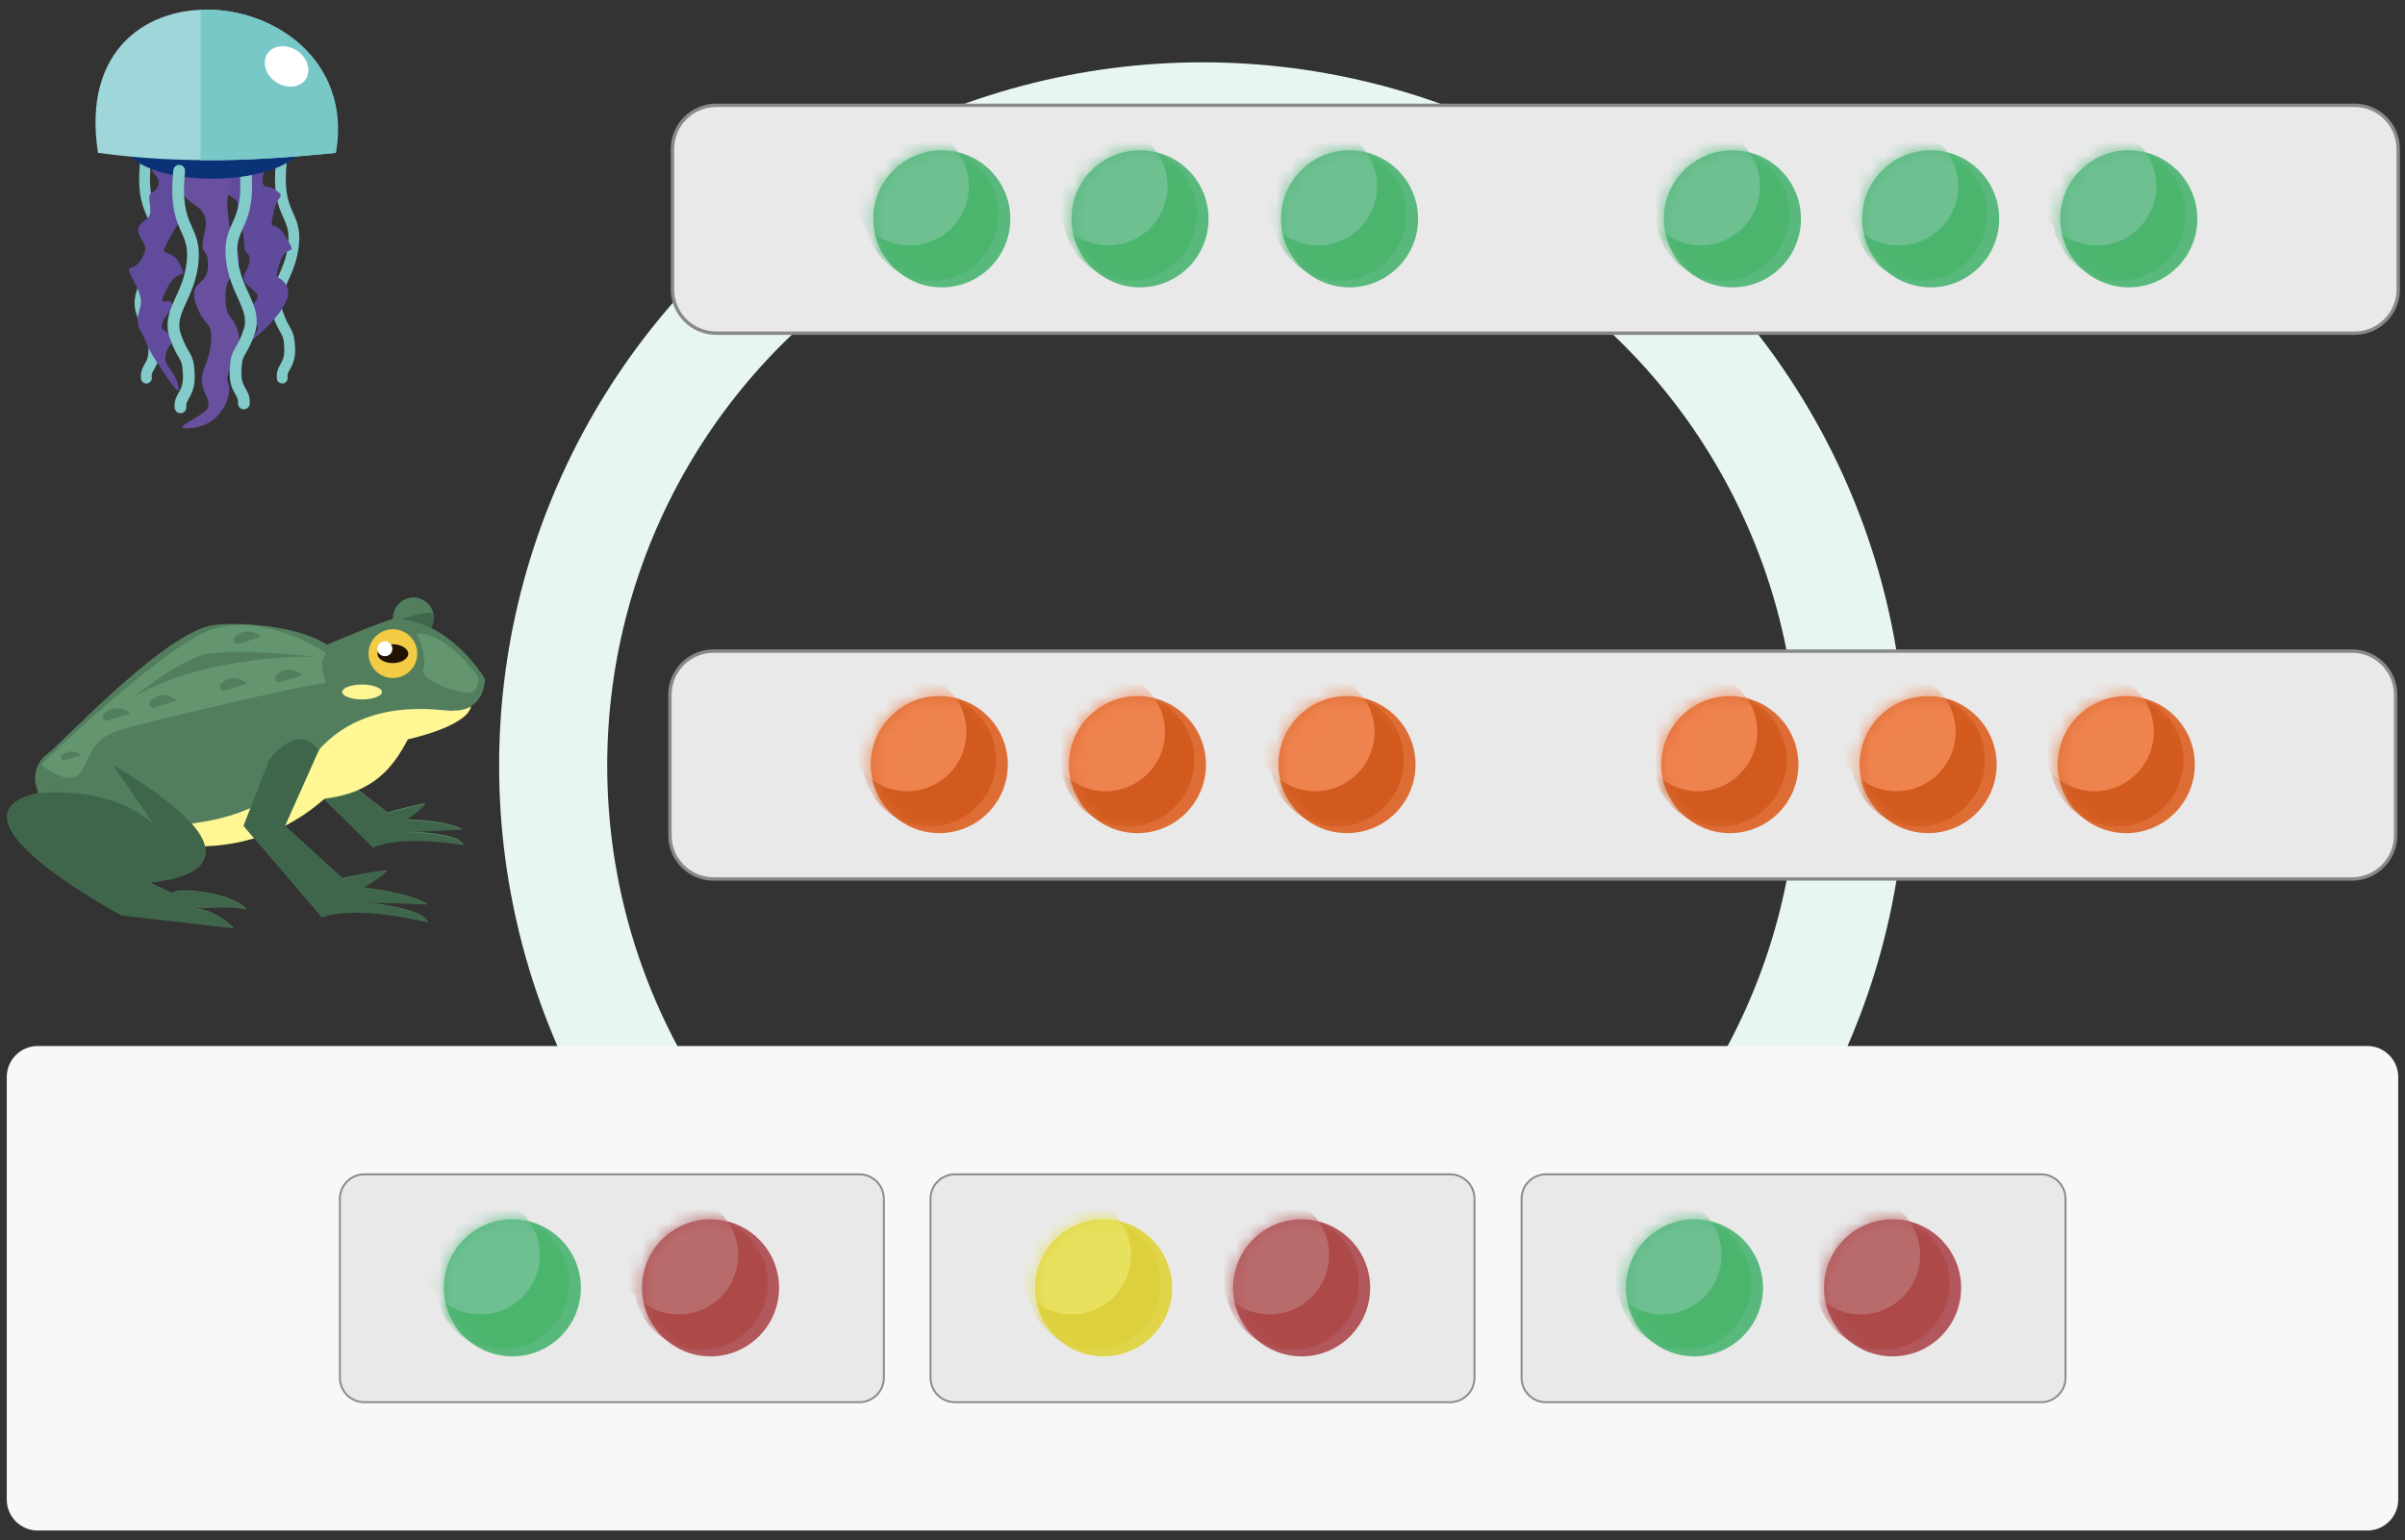 <svg width="178" height="114" viewBox="0 0 178 114" fill="none" xmlns="http://www.w3.org/2000/svg">
<rect x="0" y="0" width="178" height="114" fill="#333333" stroke="none"/>
<circle cx="89" cy="56.672" r="48.059" stroke="#E7F7EF" stroke-width="8"/>
<path d="M175.206 77.426H2.794C1.527 77.426 0.5 78.453 0.5 79.72V110.997C0.5 112.264 1.527 113.291 2.794 113.291H175.206C176.473 113.291 177.5 112.264 177.5 110.997V79.72C177.5 78.453 176.473 77.426 175.206 77.426Z" fill="#F7F8F8"/>
<path d="M20.826 11.96C20.406 16.031 21.957 15.676 21.73 18.067C21.504 20.458 19.986 21.524 20.535 23.14C21.084 24.755 21.375 24.335 21.44 25.724C21.504 27.146 20.794 27.146 20.89 27.986" stroke="#83CBC9" stroke-width="0.8" stroke-linecap="round"/>
<path d="M17.627 11.83C16.366 12.379 15.85 13.51 16.657 14.221C17.465 14.932 17.627 14.609 17.594 15.417C17.53 16.224 17.271 15.675 17.691 16.515C18.111 17.323 18.014 17.549 18.079 18.26C18.144 18.971 18.499 18.518 18.467 19.294C18.402 20.069 17.918 20.166 18.079 20.748C18.241 21.329 19.436 21.62 18.951 22.267C18.467 22.913 17.691 22.654 18.305 23.3C18.887 23.947 19.242 24.076 19.016 24.496C18.79 24.916 17.82 25.788 18.693 25.142C19.565 24.496 21.795 22.363 21.245 21.233C20.696 20.102 20.212 21.136 20.696 19.488C21.181 17.872 22.118 19.165 21.181 17.581C20.244 15.998 19.921 17.42 20.212 15.901C20.47 14.383 21.181 14.641 20.47 14.124C19.759 13.575 19.436 14.124 19.436 13.252C19.436 12.379 20.244 12.541 19.436 12.379C18.628 12.218 17.659 11.83 17.659 11.83H17.627Z" fill="#5F4A9C"/>
<path d="M13.004 11.896C12.939 14.998 14.523 14.934 15.007 15.709C15.492 16.485 15.104 17.002 15.007 18.003C14.91 18.973 15.427 18.262 15.395 19.748C15.33 21.202 13.876 20.782 14.523 22.559C15.169 24.336 15.718 23.658 15.621 25.273C15.524 26.889 14.749 27.438 14.975 28.472C15.201 29.506 15.556 29.506 15.395 30.152C15.233 30.798 12.034 31.929 14.264 31.671C16.494 31.412 17.237 29.118 16.881 28.343C16.494 27.567 17.98 26.34 17.657 24.756C17.334 23.173 16.687 23.884 16.687 21.945C16.687 20.006 17.98 20.265 17.624 18.746C17.237 17.228 17.204 18.262 16.978 16.678C16.752 15.095 16.752 14.611 17.043 14.126C17.301 13.641 17.043 12.995 17.043 12.995L16.461 11.541L13.101 11.929L13.004 11.896Z" fill="#69509F"/>
<path d="M18.146 12.348C18.598 16.807 16.918 16.419 17.144 19.036C17.37 21.653 19.05 22.784 18.437 24.561C17.823 26.338 17.5 25.854 17.435 27.405C17.37 28.956 18.113 28.956 18.049 29.86" stroke="#83CBC9" stroke-width="0.87" stroke-linecap="round"/>
<path d="M10.771 11.96C10.351 16.031 11.902 15.676 11.676 18.067C11.45 20.458 9.931 21.524 10.48 23.14C11.03 24.755 11.32 24.335 11.385 25.724C11.45 27.146 10.739 27.146 10.836 27.986" stroke="#83CBC9" stroke-width="0.8" stroke-linecap="round"/>
<path d="M12.648 11.639C11.517 12.026 11.032 12.414 11.388 12.834C11.775 13.254 11.872 13.48 11.614 13.933C11.355 14.353 10.968 14.094 11.065 14.87C11.162 15.645 11.162 15.807 11 16.065C10.838 16.324 9.966 16.615 10.289 17.358C10.612 18.133 11.065 18.23 10.451 19.2C9.869 20.169 9.191 19.458 9.74 20.492C10.289 21.526 10.548 22.075 10.386 22.721C10.225 23.368 9.998 23.82 10.451 24.563C10.871 25.339 10.871 25.662 11.42 26.502C11.969 27.374 13.488 29.765 13.197 28.57C12.939 27.374 12.066 27.116 12.26 26.243C12.486 25.371 13.068 25.306 12.745 24.886C12.422 24.466 11.614 24.563 12.163 23.594C12.713 22.624 12.971 23.174 12.745 22.495C12.519 21.849 11.485 23.077 12.357 21.364C13.229 19.619 13.973 20.88 13.294 19.523C12.583 18.166 11.614 19.296 12.486 17.745C13.359 16.162 13.52 16.162 13.52 15.968C13.52 15.774 13.585 14.773 13.585 14.773L12.616 11.671L12.648 11.639Z" fill="#614B9C"/>
<path d="M9.32 11.025C10.548 13.868 20.468 14.094 22.503 10.928L9.32 11.025Z" fill="#0A3377"/>
<path d="M7.253 11.314C4.83 -4.098 27.06 -1.481 24.831 11.314C19.305 11.864 13.619 12.187 7.253 11.314Z" fill="#9ED6D9"/>
<path d="M14.85 0.717C20.149 0.491 26.061 4.433 24.866 11.315C21.603 11.638 18.307 11.897 14.85 11.865" fill="#79C8C8"/>
<path d="M21.985 3.753C22.761 4.27 23.052 5.207 22.631 5.854C22.212 6.5 21.21 6.597 20.434 6.08C19.659 5.563 19.368 4.626 19.788 3.98C20.208 3.333 21.21 3.236 21.985 3.753Z" fill="white"/>
<path d="M13.261 12.639C12.809 17.098 14.489 16.71 14.262 19.327C14.036 21.944 12.356 23.075 12.97 24.852C13.584 26.629 13.907 26.145 13.972 27.696C14.036 29.247 13.293 29.247 13.358 30.151" stroke="#83CBC9" stroke-width="0.87" stroke-linecap="round"/>
<path d="M174.268 7.794H53.005C51.22 7.794 49.773 9.241 49.773 11.025V21.429C49.773 23.214 51.22 24.66 53.005 24.66H174.268C176.052 24.66 177.499 23.214 177.499 21.429V11.025C177.499 9.241 176.052 7.794 174.268 7.794Z" fill="#E9E9E9" stroke="#898989" stroke-width="0.25" stroke-miterlimit="10"/>
<path d="M99.883 21.27C102.685 21.27 104.956 18.998 104.956 16.197C104.956 13.395 102.685 11.124 99.883 11.124C97.082 11.124 94.811 13.395 94.811 16.197C94.811 18.998 97.082 21.27 99.883 21.27Z" fill="#59B97D"/>
<mask id="mask0_1096_29938" style="mask-type:luminance" maskUnits="userSpaceOnUse" x="94" y="11" width="11" height="11">
<path d="M99.885 21.27C102.687 21.27 104.958 18.998 104.958 16.197C104.958 13.395 102.687 11.124 99.885 11.124C97.084 11.124 94.812 13.395 94.812 16.197C94.812 18.998 97.084 21.27 99.885 21.27Z" fill="white"/>
</mask>
<g mask="url(#mask0_1096_29938)">
<path d="M99.145 20.783C101.875 20.783 104.088 18.569 104.088 15.839C104.088 13.109 101.875 10.896 99.145 10.896C96.415 10.896 94.201 13.109 94.201 15.839C94.201 18.569 96.415 20.783 99.145 20.783Z" fill="#4BB56E"/>
<path d="M97.529 18.166C99.956 18.166 101.923 16.199 101.923 13.772C101.923 11.345 99.956 9.378 97.529 9.378C95.102 9.378 93.135 11.345 93.135 13.772C93.135 16.199 95.102 18.166 97.529 18.166Z" fill="#6EC091"/>
</g>
<path d="M69.706 21.27C72.507 21.27 74.778 18.998 74.778 16.197C74.778 13.395 72.507 11.124 69.706 11.124C66.904 11.124 64.633 13.395 64.633 16.197C64.633 18.998 66.904 21.27 69.706 21.27Z" fill="#59B97D"/>
<mask id="mask1_1096_29938" style="mask-type:luminance" maskUnits="userSpaceOnUse" x="64" y="11" width="11" height="11">
<path d="M69.706 21.27C72.507 21.27 74.778 18.998 74.778 16.197C74.778 13.395 72.507 11.124 69.706 11.124C66.904 11.124 64.633 13.395 64.633 16.197C64.633 18.998 66.904 21.27 69.706 21.27Z" fill="white"/>
</mask>
<g mask="url(#mask1_1096_29938)">
<path d="M68.963 20.783C71.693 20.783 73.907 18.569 73.907 15.839C73.907 13.109 71.693 10.896 68.963 10.896C66.233 10.896 64.019 13.109 64.019 15.839C64.019 18.569 66.233 20.783 68.963 20.783Z" fill="#4BB56E"/>
<path d="M67.316 18.166C69.743 18.166 71.71 16.199 71.71 13.772C71.71 11.345 69.743 9.378 67.316 9.378C64.889 9.378 62.922 11.345 62.922 13.772C62.922 16.199 64.889 18.166 67.316 18.166Z" fill="#6EC091"/>
</g>
<path d="M84.376 21.27C87.177 21.27 89.448 18.998 89.448 16.197C89.448 13.395 87.177 11.124 84.376 11.124C81.574 11.124 79.303 13.395 79.303 16.197C79.303 18.998 81.574 21.27 84.376 21.27Z" fill="#59B97D"/>
<mask id="mask2_1096_29938" style="mask-type:luminance" maskUnits="userSpaceOnUse" x="79" y="11" width="11" height="11">
<path d="M84.377 21.27C87.179 21.27 89.45 18.998 89.45 16.197C89.45 13.395 87.179 11.124 84.377 11.124C81.576 11.124 79.305 13.395 79.305 16.197C79.305 18.998 81.576 21.27 84.377 21.27Z" fill="white"/>
</mask>
<g mask="url(#mask2_1096_29938)">
<path d="M83.633 20.783C86.363 20.783 88.577 18.569 88.577 15.839C88.577 13.109 86.363 10.896 83.633 10.896C80.903 10.896 78.689 13.109 78.689 15.839C78.689 18.569 80.903 20.783 83.633 20.783Z" fill="#4BB56E"/>
<path d="M82.017 18.166C84.444 18.166 86.412 16.199 86.412 13.772C86.412 11.345 84.444 9.378 82.017 9.378C79.59 9.378 77.623 11.345 77.623 13.772C77.623 16.199 79.59 18.166 82.017 18.166Z" fill="#6EC091"/>
</g>
<path d="M128.221 21.27C131.023 21.27 133.294 18.998 133.294 16.197C133.294 13.395 131.023 11.124 128.221 11.124C125.42 11.124 123.148 13.395 123.148 16.197C123.148 18.998 125.42 21.27 128.221 21.27Z" fill="#59B97D"/>
<mask id="mask3_1096_29938" style="mask-type:luminance" maskUnits="userSpaceOnUse" x="123" y="11" width="11" height="11">
<path d="M128.225 21.27C131.027 21.27 133.298 18.998 133.298 16.197C133.298 13.395 131.027 11.124 128.225 11.124C125.424 11.124 123.152 13.395 123.152 16.197C123.152 18.998 125.424 21.27 128.225 21.27Z" fill="white"/>
</mask>
<g mask="url(#mask3_1096_29938)">
<path d="M127.481 20.783C130.211 20.783 132.424 18.569 132.424 15.839C132.424 13.109 130.211 10.896 127.481 10.896C124.75 10.896 122.537 13.109 122.537 15.839C122.537 18.569 124.75 20.783 127.481 20.783Z" fill="#4BB56E"/>
<path d="M125.865 18.166C128.292 18.166 130.259 16.199 130.259 13.772C130.259 11.345 128.292 9.378 125.865 9.378C123.438 9.378 121.471 11.345 121.471 13.772C121.471 16.199 123.438 18.166 125.865 18.166Z" fill="#6EC091"/>
</g>
<path d="M142.893 21.27C145.695 21.27 147.966 18.998 147.966 16.197C147.966 13.395 145.695 11.124 142.893 11.124C140.091 11.124 137.82 13.395 137.82 16.197C137.82 18.998 140.091 21.27 142.893 21.27Z" fill="#59B97D"/>
<mask id="mask4_1096_29938" style="mask-type:luminance" maskUnits="userSpaceOnUse" x="137" y="11" width="11" height="11">
<path d="M142.891 21.27C145.693 21.27 147.964 18.998 147.964 16.197C147.964 13.395 145.693 11.124 142.891 11.124C140.09 11.124 137.818 13.395 137.818 16.197C137.818 18.998 140.09 21.27 142.891 21.27Z" fill="white"/>
</mask>
<g mask="url(#mask4_1096_29938)">
<path d="M142.149 20.783C144.879 20.783 147.092 18.569 147.092 15.839C147.092 13.109 144.879 10.896 142.149 10.896C139.418 10.896 137.205 13.109 137.205 15.839C137.205 18.569 139.418 20.783 142.149 20.783Z" fill="#4BB56E"/>
<path d="M140.533 18.166C142.96 18.166 144.927 16.199 144.927 13.772C144.927 11.345 142.96 9.378 140.533 9.378C138.106 9.378 136.139 11.345 136.139 13.772C136.139 16.199 138.106 18.166 140.533 18.166Z" fill="#6EC091"/>
</g>
<path d="M157.557 21.27C160.359 21.27 162.63 18.998 162.63 16.197C162.63 13.395 160.359 11.124 157.557 11.124C154.756 11.124 152.484 13.395 152.484 16.197C152.484 18.998 154.756 21.27 157.557 21.27Z" fill="#59B97D"/>
<mask id="mask5_1096_29938" style="mask-type:luminance" maskUnits="userSpaceOnUse" x="152" y="11" width="11" height="11">
<path d="M157.555 21.27C160.357 21.27 162.628 18.998 162.628 16.197C162.628 13.395 160.357 11.124 157.555 11.124C154.754 11.124 152.482 13.395 152.482 16.197C152.482 18.998 154.754 21.27 157.555 21.27Z" fill="white"/>
</mask>
<g mask="url(#mask5_1096_29938)">
<path d="M156.848 20.783C159.578 20.783 161.791 18.569 161.791 15.839C161.791 13.109 159.578 10.896 156.848 10.896C154.118 10.896 151.904 13.109 151.904 15.839C151.904 18.569 154.118 20.783 156.848 20.783Z" fill="#4BB56E"/>
<path d="M155.201 18.166C157.628 18.166 159.595 16.199 159.595 13.772C159.595 11.345 157.628 9.378 155.201 9.378C152.774 9.378 150.807 11.345 150.807 13.772C150.807 16.199 152.774 18.166 155.201 18.166Z" fill="#6EC091"/>
</g>
<path d="M31.922 46.469C32.032 46.248 32.106 45.99 32.106 45.732C32.106 44.885 31.406 44.222 30.595 44.222C29.785 44.222 29.085 44.922 29.085 45.732C29.085 45.732 29.085 45.769 29.085 45.806C28.09 46.1 25.843 47.021 24.186 47.721C22.417 46.506 18.476 45.99 15.934 46.248C12.398 46.616 5.067 54.536 3.446 55.862C3.446 55.862 3.373 55.936 3.336 55.936C2.525 56.673 2.415 57.815 2.857 58.699C-4.842 60.356 9.009 67.724 9.009 67.724L17.297 68.682C17.297 68.682 15.86 67.171 14.203 67.245C12.545 67.356 17.665 66.877 18.255 67.356C17.665 66.213 13.282 65.55 12.729 66.103L10.998 65.293C10.998 65.293 15.75 65.072 15.161 62.603C16.339 62.567 17.592 62.383 18.807 62.014L23.817 67.871C26.433 66.913 31.627 68.24 31.627 68.24C31.369 67.171 26.875 66.766 26.875 66.766C26.875 66.766 30.043 66.84 31.627 66.913C30.153 65.993 26.838 65.698 26.838 65.698C26.838 65.698 28.201 64.924 28.643 64.409C26.875 64.629 25.328 64.998 25.328 64.998L21.055 61.093C22.049 60.577 23.044 59.914 23.965 59.104L27.575 62.677C29.748 61.682 34.279 62.493 34.279 62.493C33.984 61.609 30.116 61.535 30.116 61.535C30.116 61.535 32.842 61.388 34.205 61.351C32.879 60.651 30.006 60.651 30.006 60.651C30.006 60.651 31.111 59.914 31.479 59.435C29.969 59.73 28.68 60.135 28.68 60.135L26.506 58.441C28.385 57.594 29.343 56.194 30.153 54.72C30.153 54.72 34.5 53.799 34.832 52.289C35.9 51.663 35.9 50.263 35.9 50.263C35.9 50.263 34.426 47.721 31.885 46.469H31.922Z" fill="#527E5E"/>
<path d="M14.604 47.059C10.368 49.453 3.037 56.599 3.037 56.599C3.037 56.599 5.174 58.368 5.984 57.152C6.795 55.936 6.721 54.721 8.821 54.058C10.92 53.395 23.003 50.595 23.813 50.595C24.624 50.595 23.261 49.453 24.145 48.385C23.776 48.016 18.546 44.812 14.641 47.059H14.604ZM4.805 56.268C4.584 56.342 4.4 56.047 4.584 55.9C5.284 55.273 5.984 55.9 5.984 55.9L4.805 56.268ZM17.404 47.132C18.398 46.248 19.319 47.132 19.319 47.132L17.698 47.648C17.367 47.758 17.146 47.353 17.404 47.132ZM8.01 53.321C7.679 53.431 7.458 53.026 7.715 52.805C8.71 51.921 9.631 52.805 9.631 52.805L8.01 53.321ZM11.473 52.363C11.141 52.474 10.92 52.068 11.178 51.847C12.173 50.963 13.094 51.847 13.094 51.847L11.473 52.363ZM16.667 51.111C16.335 51.221 16.114 50.816 16.372 50.595C17.367 49.711 18.288 50.595 18.288 50.595L16.667 51.111ZM20.756 50.484C20.424 50.595 20.203 50.19 20.461 49.969C21.456 49.085 22.377 49.969 22.377 49.969L20.756 50.484ZM9.926 51.553C9.926 51.553 13.536 48.642 15.488 48.385C18.251 48.016 23.224 48.606 23.224 48.606C23.224 48.606 15.488 48.385 9.926 51.553Z" fill="#63956F"/>
<path d="M35.346 50.041C35.346 50.041 33.025 46.763 30.852 46.91C30.852 46.91 31.662 48.715 31.33 49.562C30.999 50.41 34.683 51.699 35.125 51.109C35.567 50.52 35.346 50.041 35.346 50.041Z" fill="#63956F"/>
<path d="M30.152 61.609C30.152 61.609 32.878 61.462 34.241 61.425C32.915 60.725 30.041 60.725 30.041 60.725C30.041 60.725 31.146 59.988 31.515 59.509C30.005 59.804 28.715 60.209 28.715 60.209L26.542 58.515C25.842 58.809 24.995 59.067 24 59.178L27.61 62.751C29.784 61.756 34.314 62.567 34.314 62.567C34.02 61.683 30.152 61.609 30.152 61.609Z" fill="#3F664A"/>
<path d="M14.203 60.984C14.756 61.611 15.05 62.163 15.161 62.642C16.34 62.605 17.592 62.421 18.808 62.053L18.034 61.132L18.55 59.806C17.224 60.395 15.75 60.763 14.24 60.948" fill="#FFF794"/>
<path d="M33.539 52.623C32.36 52.587 27.24 51.592 23.703 55.386C23.666 55.46 23.63 55.534 23.556 55.607L21.088 61.133C22.082 60.617 23.077 59.954 24.035 59.107C27.719 58.665 29.118 56.749 30.187 54.723C30.187 54.723 34.533 53.802 34.865 52.292C34.533 52.476 34.091 52.623 33.539 52.587" fill="#FFF794"/>
<path d="M31.921 46.467C32.031 46.246 32.105 45.988 32.105 45.73C32.105 45.62 32.105 45.509 32.068 45.398C31.626 45.214 30.226 45.656 29.674 45.84C30.484 45.914 31.221 46.172 31.921 46.504" fill="#3F664A"/>
<path d="M30.885 48.382C30.885 49.377 30.075 50.187 29.08 50.187C28.086 50.187 27.275 49.377 27.275 48.382C27.275 47.388 28.086 46.577 29.08 46.577C30.075 46.577 30.885 47.388 30.885 48.382Z" fill="#F3CB45"/>
<path d="M29.043 47.685C29.043 47.685 28.969 47.685 28.932 47.685C28.932 47.685 28.674 47.464 28.49 47.464C28.159 47.464 27.938 47.722 27.938 48.016C27.938 48.09 27.938 48.164 27.938 48.201C27.938 48.237 27.938 48.311 27.938 48.385C27.938 48.79 28.453 49.085 29.079 49.085C29.706 49.085 30.221 48.753 30.221 48.385C30.221 48.016 29.706 47.685 29.079 47.685H29.043Z" fill="white"/>
<path d="M29.043 47.687C29.043 47.687 28.969 47.687 28.932 47.687C29.006 47.797 29.043 47.907 29.043 48.018C29.043 48.35 28.785 48.571 28.49 48.571C28.232 48.571 28.048 48.423 27.938 48.202C27.938 48.239 27.938 48.313 27.938 48.386C27.938 48.792 28.453 49.086 29.079 49.086C29.706 49.086 30.221 48.755 30.221 48.386C30.221 48.018 29.706 47.687 29.079 47.687" fill="#221200"/>
<path d="M14.2 67.283C12.542 67.394 17.662 66.915 18.252 67.394C17.662 66.252 13.279 65.589 12.726 66.141L10.995 65.331C10.995 65.331 22.083 64.815 8.342 56.601L11.437 61.095C11.437 61.095 8.895 58.258 2.964 58.7C-4.993 60.321 9.005 67.762 9.005 67.762L17.294 68.72C17.294 68.72 15.857 67.21 14.2 67.283Z" fill="#3F664A"/>
<path d="M23.555 55.606L21.087 61.131L25.36 65.036C25.36 65.036 26.87 64.668 28.675 64.447C28.196 64.962 26.87 65.736 26.87 65.736C26.87 65.736 30.186 65.994 31.659 66.951C30.075 66.878 26.907 66.804 26.907 66.804C26.907 66.804 31.401 67.209 31.659 68.278C31.659 68.278 26.465 66.951 23.85 67.909L18.029 61.131L19.908 56.269C19.908 56.269 22.045 53.285 23.592 55.569" fill="#3F664A"/>
<path d="M28.271 51.221C28.271 51.515 27.608 51.773 26.798 51.773C25.987 51.773 25.324 51.515 25.324 51.221C25.324 50.926 25.987 50.668 26.798 50.668C27.608 50.668 28.271 50.926 28.271 51.221Z" fill="#FFF794"/>
<path d="M174.079 48.195H52.815C51.031 48.195 49.584 49.642 49.584 51.426V61.831C49.584 63.615 51.031 65.062 52.815 65.062H174.079C175.863 65.062 177.31 63.615 177.31 61.831V51.426C177.31 49.642 175.863 48.195 174.079 48.195Z" fill="#E9E9E9" stroke="#898989" stroke-width="0.25" stroke-miterlimit="10"/>
<path d="M99.694 61.669C102.496 61.669 104.767 59.398 104.767 56.596C104.767 53.795 102.496 51.523 99.694 51.523C96.892 51.523 94.621 53.795 94.621 56.596C94.621 59.398 96.892 61.669 99.694 61.669Z" fill="#DD6D35"/>
<mask id="mask6_1096_29938" style="mask-type:luminance" maskUnits="userSpaceOnUse" x="94" y="51" width="11" height="11">
<path d="M99.694 61.668C102.496 61.668 104.767 59.397 104.767 56.595C104.767 53.794 102.496 51.523 99.694 51.523C96.892 51.523 94.621 53.794 94.621 56.595C94.621 59.397 96.892 61.668 99.694 61.668Z" fill="white"/>
</mask>
<g mask="url(#mask6_1096_29938)">
<path d="M98.955 61.182C101.686 61.182 103.899 58.969 103.899 56.239C103.899 53.508 101.686 51.295 98.955 51.295C96.225 51.295 94.012 53.508 94.012 56.239C94.012 58.969 96.225 61.182 98.955 61.182Z" fill="#D25A1E"/>
<path d="M97.34 58.566C99.766 58.566 101.734 56.599 101.734 54.172C101.734 51.745 99.766 49.777 97.34 49.777C94.913 49.777 92.945 51.745 92.945 54.172C92.945 56.599 94.913 58.566 97.34 58.566Z" fill="#EF834E"/>
</g>
<path d="M69.518 61.669C72.32 61.669 74.591 59.398 74.591 56.596C74.591 53.795 72.32 51.523 69.518 51.523C66.716 51.523 64.445 53.795 64.445 56.596C64.445 59.398 66.716 61.669 69.518 61.669Z" fill="#DD6D35"/>
<mask id="mask7_1096_29938" style="mask-type:luminance" maskUnits="userSpaceOnUse" x="64" y="51" width="11" height="11">
<path d="M69.52 61.668C72.322 61.668 74.593 59.397 74.593 56.595C74.593 53.794 72.322 51.523 69.52 51.523C66.719 51.523 64.447 53.794 64.447 56.595C64.447 59.397 66.719 61.668 69.52 61.668Z" fill="white"/>
</mask>
<g mask="url(#mask7_1096_29938)">
<path d="M68.778 61.182C71.508 61.182 73.721 58.969 73.721 56.239C73.721 53.508 71.508 51.295 68.778 51.295C66.047 51.295 63.834 53.508 63.834 56.239C63.834 58.969 66.047 61.182 68.778 61.182Z" fill="#D25A1E"/>
<path d="M67.131 58.566C69.558 58.566 71.525 56.599 71.525 54.172C71.525 51.745 69.558 49.777 67.131 49.777C64.704 49.777 62.736 51.745 62.736 54.172C62.736 56.599 64.704 58.566 67.131 58.566Z" fill="#EF834E"/>
</g>
<path d="M84.186 61.669C86.988 61.669 89.259 59.398 89.259 56.596C89.259 53.795 86.988 51.523 84.186 51.523C81.385 51.523 79.113 53.795 79.113 56.596C79.113 59.398 81.385 61.669 84.186 61.669Z" fill="#DD6D35"/>
<mask id="mask8_1096_29938" style="mask-type:luminance" maskUnits="userSpaceOnUse" x="79" y="51" width="11" height="11">
<path d="M84.19 61.668C86.992 61.668 89.263 59.397 89.263 56.595C89.263 53.794 86.992 51.523 84.19 51.523C81.388 51.523 79.117 53.794 79.117 56.595C79.117 59.397 81.388 61.668 84.19 61.668Z" fill="white"/>
</mask>
<g mask="url(#mask8_1096_29938)">
<path d="M83.445 61.182C86.176 61.182 88.389 58.969 88.389 56.239C88.389 53.508 86.176 51.295 83.445 51.295C80.715 51.295 78.502 53.508 78.502 56.239C78.502 58.969 80.715 61.182 83.445 61.182Z" fill="#D25A1E"/>
<path d="M81.83 58.566C84.257 58.566 86.224 56.599 86.224 54.172C86.224 51.745 84.257 49.777 81.83 49.777C79.403 49.777 77.436 51.745 77.436 54.172C77.436 56.599 79.403 58.566 81.83 58.566Z" fill="#EF834E"/>
</g>
<path d="M128.032 61.669C130.833 61.669 133.105 59.398 133.105 56.596C133.105 53.795 130.833 51.523 128.032 51.523C125.23 51.523 122.959 53.795 122.959 56.596C122.959 59.398 125.23 61.669 128.032 61.669Z" fill="#DD6D35"/>
<mask id="mask9_1096_29938" style="mask-type:luminance" maskUnits="userSpaceOnUse" x="122" y="51" width="12" height="11">
<path d="M128.032 61.668C130.833 61.668 133.105 59.397 133.105 56.595C133.105 53.794 130.833 51.523 128.032 51.523C125.23 51.523 122.959 53.794 122.959 56.595C122.959 59.397 125.23 61.668 128.032 61.668Z" fill="white"/>
</mask>
<g mask="url(#mask9_1096_29938)">
<path d="M127.287 61.182C130.018 61.182 132.231 58.969 132.231 56.239C132.231 53.508 130.018 51.295 127.287 51.295C124.557 51.295 122.344 53.508 122.344 56.239C122.344 58.969 124.557 61.182 127.287 61.182Z" fill="#D25A1E"/>
<path d="M125.672 58.566C128.099 58.566 130.066 56.599 130.066 54.172C130.066 51.745 128.099 49.777 125.672 49.777C123.245 49.777 121.277 51.745 121.277 54.172C121.277 56.599 123.245 58.566 125.672 58.566Z" fill="#EF834E"/>
</g>
<path d="M142.706 61.669C145.507 61.669 147.778 59.398 147.778 56.596C147.778 53.795 145.507 51.523 142.706 51.523C139.904 51.523 137.633 53.795 137.633 56.596C137.633 59.398 139.904 61.669 142.706 61.669Z" fill="#DD6D35"/>
<mask id="mask10_1096_29938" style="mask-type:luminance" maskUnits="userSpaceOnUse" x="137" y="51" width="11" height="11">
<path d="M142.706 61.668C145.507 61.668 147.778 59.397 147.778 56.595C147.778 53.794 145.507 51.523 142.706 51.523C139.904 51.523 137.633 53.794 137.633 56.595C137.633 59.397 139.904 61.668 142.706 61.668Z" fill="white"/>
</mask>
<g mask="url(#mask10_1096_29938)">
<path d="M141.963 61.182C144.693 61.182 146.907 58.969 146.907 56.239C146.907 53.508 144.693 51.295 141.963 51.295C139.233 51.295 137.02 53.508 137.02 56.239C137.02 58.969 139.233 61.182 141.963 61.182Z" fill="#D25A1E"/>
<path d="M140.347 58.566C142.774 58.566 144.742 56.599 144.742 54.172C144.742 51.745 142.774 49.777 140.347 49.777C137.921 49.777 135.953 51.745 135.953 54.172C135.953 56.599 137.921 58.566 140.347 58.566Z" fill="#EF834E"/>
</g>
<path d="M157.37 61.669C160.171 61.669 162.443 59.398 162.443 56.596C162.443 53.795 160.171 51.523 157.37 51.523C154.568 51.523 152.297 53.795 152.297 56.596C152.297 59.398 154.568 61.669 157.37 61.669Z" fill="#DD6D35"/>
<mask id="mask11_1096_29938" style="mask-type:luminance" maskUnits="userSpaceOnUse" x="152" y="51" width="11" height="11">
<path d="M157.37 61.668C160.171 61.668 162.443 59.397 162.443 56.595C162.443 53.794 160.171 51.523 157.37 51.523C154.568 51.523 152.297 53.794 152.297 56.595C152.297 59.397 154.568 61.668 157.37 61.668Z" fill="white"/>
</mask>
<g mask="url(#mask11_1096_29938)">
<path d="M156.66 61.182C159.391 61.182 161.604 58.969 161.604 56.239C161.604 53.508 159.391 51.295 156.66 51.295C153.93 51.295 151.717 53.508 151.717 56.239C151.717 58.969 153.93 61.182 156.66 61.182Z" fill="#D25A1E"/>
<path d="M155.013 58.566C157.44 58.566 159.408 56.599 159.408 54.172C159.408 51.745 157.44 49.777 155.013 49.777C152.587 49.777 150.619 51.745 150.619 54.172C150.619 56.599 152.587 58.566 155.013 58.566Z" fill="#EF834E"/>
</g>
<path d="M63.606 86.925H26.966C25.966 86.925 25.156 87.735 25.156 88.734V101.982C25.156 102.981 25.966 103.791 26.966 103.791H63.606C64.606 103.791 65.416 102.981 65.416 101.982V88.734C65.416 87.735 64.606 86.925 63.606 86.925Z" fill="#E9E9E9" stroke="#898989" stroke-width="0.14" stroke-miterlimit="10"/>
<path d="M37.92 100.399C40.722 100.399 42.993 98.127 42.993 95.326C42.993 92.524 40.722 90.253 37.92 90.253C35.119 90.253 32.848 92.524 32.848 95.326C32.848 98.127 35.119 100.399 37.92 100.399Z" fill="#59B97D"/>
<mask id="mask12_1096_29938" style="mask-type:luminance" maskUnits="userSpaceOnUse" x="32" y="90" width="11" height="11">
<path d="M37.917 100.397C40.718 100.397 42.989 98.126 42.989 95.324C42.989 92.522 40.718 90.251 37.917 90.251C35.115 90.251 32.844 92.522 32.844 95.324C32.844 98.126 35.115 100.397 37.917 100.397Z" fill="white"/>
</mask>
<g mask="url(#mask12_1096_29938)">
<path d="M37.176 99.911C39.906 99.911 42.12 97.697 42.12 94.967C42.12 92.237 39.906 90.023 37.176 90.023C34.446 90.023 32.232 92.237 32.232 94.967C32.232 97.697 34.446 99.911 37.176 99.911Z" fill="#4BB56E"/>
<path d="M35.56 97.294C37.987 97.294 39.955 95.327 39.955 92.9C39.955 90.473 37.987 88.506 35.56 88.506C33.133 88.506 31.166 90.473 31.166 92.9C31.166 95.327 33.133 97.294 35.56 97.294Z" fill="#6EC091"/>
</g>
<path d="M52.589 100.399C55.39 100.399 57.661 98.127 57.661 95.326C57.661 92.524 55.39 90.253 52.589 90.253C49.787 90.253 47.516 92.524 47.516 95.326C47.516 98.127 49.787 100.399 52.589 100.399Z" fill="#B2575B"/>
<mask id="mask13_1096_29938" style="mask-type:luminance" maskUnits="userSpaceOnUse" x="47" y="90" width="11" height="11">
<path d="M52.59 100.397C55.392 100.397 57.663 98.126 57.663 95.324C57.663 92.522 55.392 90.251 52.59 90.251C49.789 90.251 47.518 92.522 47.518 95.324C47.518 98.126 49.789 100.397 52.59 100.397Z" fill="white"/>
</mask>
<g mask="url(#mask13_1096_29938)">
<path d="M51.879 99.911C54.609 99.911 56.823 97.697 56.823 94.967C56.823 92.237 54.609 90.023 51.879 90.023C49.149 90.023 46.935 92.237 46.935 94.967C46.935 97.697 49.149 99.911 51.879 99.911Z" fill="#AD4949"/>
<path d="M50.232 97.294C52.659 97.294 54.627 95.327 54.627 92.9C54.627 90.473 52.659 88.506 50.232 88.506C47.805 88.506 45.838 90.473 45.838 92.9C45.838 95.327 47.805 97.294 50.232 97.294Z" fill="#B96B6C"/>
</g>
<path d="M151.065 86.925H114.425C113.425 86.925 112.615 87.735 112.615 88.734V101.982C112.615 102.981 113.425 103.791 114.425 103.791H151.065C152.065 103.791 152.875 102.981 152.875 101.982V88.734C152.875 87.735 152.065 86.925 151.065 86.925Z" fill="#E9E9E9" stroke="#898989" stroke-width="0.14" stroke-miterlimit="10"/>
<path d="M125.411 100.399C128.212 100.399 130.484 98.127 130.484 95.326C130.484 92.524 128.212 90.253 125.411 90.253C122.609 90.253 120.338 92.524 120.338 95.326C120.338 98.127 122.609 100.399 125.411 100.399Z" fill="#59B97D"/>
<mask id="mask14_1096_29938" style="mask-type:luminance" maskUnits="userSpaceOnUse" x="120" y="90" width="11" height="11">
<path d="M125.411 100.397C128.212 100.397 130.484 98.126 130.484 95.324C130.484 92.522 128.212 90.251 125.411 90.251C122.609 90.251 120.338 92.522 120.338 95.324C120.338 98.126 122.609 100.397 125.411 100.397Z" fill="white"/>
</mask>
<g mask="url(#mask14_1096_29938)">
<path d="M124.668 99.911C127.398 99.911 129.612 97.697 129.612 94.967C129.612 92.237 127.398 90.023 124.668 90.023C121.938 90.023 119.725 92.237 119.725 94.967C119.725 97.697 121.938 99.911 124.668 99.911Z" fill="#4BB56E"/>
<path d="M123.021 97.294C125.448 97.294 127.416 95.327 127.416 92.9C127.416 90.473 125.448 88.506 123.021 88.506C120.594 88.506 118.627 90.473 118.627 92.9C118.627 95.327 120.594 97.294 123.021 97.294Z" fill="#6EC091"/>
</g>
<path d="M140.075 100.399C142.876 100.399 145.148 98.127 145.148 95.326C145.148 92.524 142.876 90.253 140.075 90.253C137.273 90.253 135.002 92.524 135.002 95.326C135.002 98.127 137.273 100.399 140.075 100.399Z" fill="#B2575B"/>
<mask id="mask15_1096_29938" style="mask-type:luminance" maskUnits="userSpaceOnUse" x="135" y="90" width="11" height="11">
<path d="M140.075 100.397C142.876 100.397 145.148 98.126 145.148 95.324C145.148 92.522 142.876 90.251 140.075 90.251C137.273 90.251 135.002 92.522 135.002 95.324C135.002 98.126 137.273 100.397 140.075 100.397Z" fill="white"/>
</mask>
<g mask="url(#mask15_1096_29938)">
<path d="M139.334 99.911C142.064 99.911 144.278 97.697 144.278 94.967C144.278 92.237 142.064 90.023 139.334 90.023C136.604 90.023 134.391 92.237 134.391 94.967C134.391 97.697 136.604 99.911 139.334 99.911Z" fill="#AD4949"/>
<path d="M137.719 97.294C140.145 97.294 142.113 95.327 142.113 92.9C142.113 90.473 140.145 88.506 137.719 88.506C135.292 88.506 133.324 90.473 133.324 92.9C133.324 95.327 135.292 97.294 137.719 97.294Z" fill="#B96B6C"/>
</g>
<path d="M107.321 86.925H70.68C69.681 86.925 68.871 87.735 68.871 88.734V101.982C68.871 102.981 69.681 103.791 70.68 103.791H107.321C108.321 103.791 109.131 102.981 109.131 101.982V88.734C109.131 87.735 108.321 86.925 107.321 86.925Z" fill="#E9E9E9" stroke="#898989" stroke-width="0.14" stroke-miterlimit="10"/>
<path d="M81.674 100.399C84.476 100.399 86.747 98.127 86.747 95.326C86.747 92.524 84.476 90.253 81.674 90.253C78.873 90.253 76.602 92.524 76.602 95.326C76.602 98.127 78.873 100.399 81.674 100.399Z" fill="#E0D548"/>
<mask id="mask16_1096_29938" style="mask-type:luminance" maskUnits="userSpaceOnUse" x="76" y="90" width="11" height="11">
<path d="M81.678 100.397C84.48 100.397 86.751 98.126 86.751 95.324C86.751 92.522 84.48 90.251 81.678 90.251C78.877 90.251 76.606 92.522 76.606 95.324C76.606 98.126 78.877 100.397 81.678 100.397Z" fill="white"/>
</mask>
<g mask="url(#mask16_1096_29938)">
<path d="M80.936 99.91C83.666 99.91 85.879 97.696 85.879 94.966C85.879 92.236 83.666 90.022 80.936 90.022C78.206 90.022 75.992 92.236 75.992 94.966C75.992 97.696 78.206 99.91 80.936 99.91Z" fill="#DCD03C"/>
<path d="M79.32 97.294C81.747 97.294 83.714 95.327 83.714 92.9C83.714 90.473 81.747 88.506 79.32 88.506C76.893 88.506 74.926 90.473 74.926 92.9C74.926 95.327 76.893 97.294 79.32 97.294Z" fill="#E8E15E"/>
</g>
<path d="M96.337 100.399C99.138 100.399 101.409 98.127 101.409 95.326C101.409 92.524 99.138 90.253 96.337 90.253C93.535 90.253 91.264 92.524 91.264 95.326C91.264 98.127 93.535 100.399 96.337 100.399Z" fill="#B2575B"/>
<mask id="mask17_1096_29938" style="mask-type:luminance" maskUnits="userSpaceOnUse" x="91" y="90" width="11" height="11">
<path d="M96.335 100.397C99.136 100.397 101.407 98.126 101.407 95.324C101.407 92.522 99.136 90.251 96.335 90.251C93.533 90.251 91.262 92.522 91.262 95.324C91.262 98.126 93.533 100.397 96.335 100.397Z" fill="white"/>
</mask>
<g mask="url(#mask17_1096_29938)">
<path d="M95.623 99.911C98.354 99.911 100.567 97.697 100.567 94.967C100.567 92.237 98.354 90.023 95.623 90.023C92.893 90.023 90.68 92.237 90.68 94.967C90.68 97.697 92.893 99.911 95.623 99.911Z" fill="#AD4949"/>
<path d="M93.976 97.294C96.403 97.294 98.371 95.327 98.371 92.9C98.371 90.473 96.403 88.506 93.976 88.506C91.549 88.506 89.582 90.473 89.582 92.9C89.582 95.327 91.549 97.294 93.976 97.294Z" fill="#B96B6C"/>
</g>
</svg>
